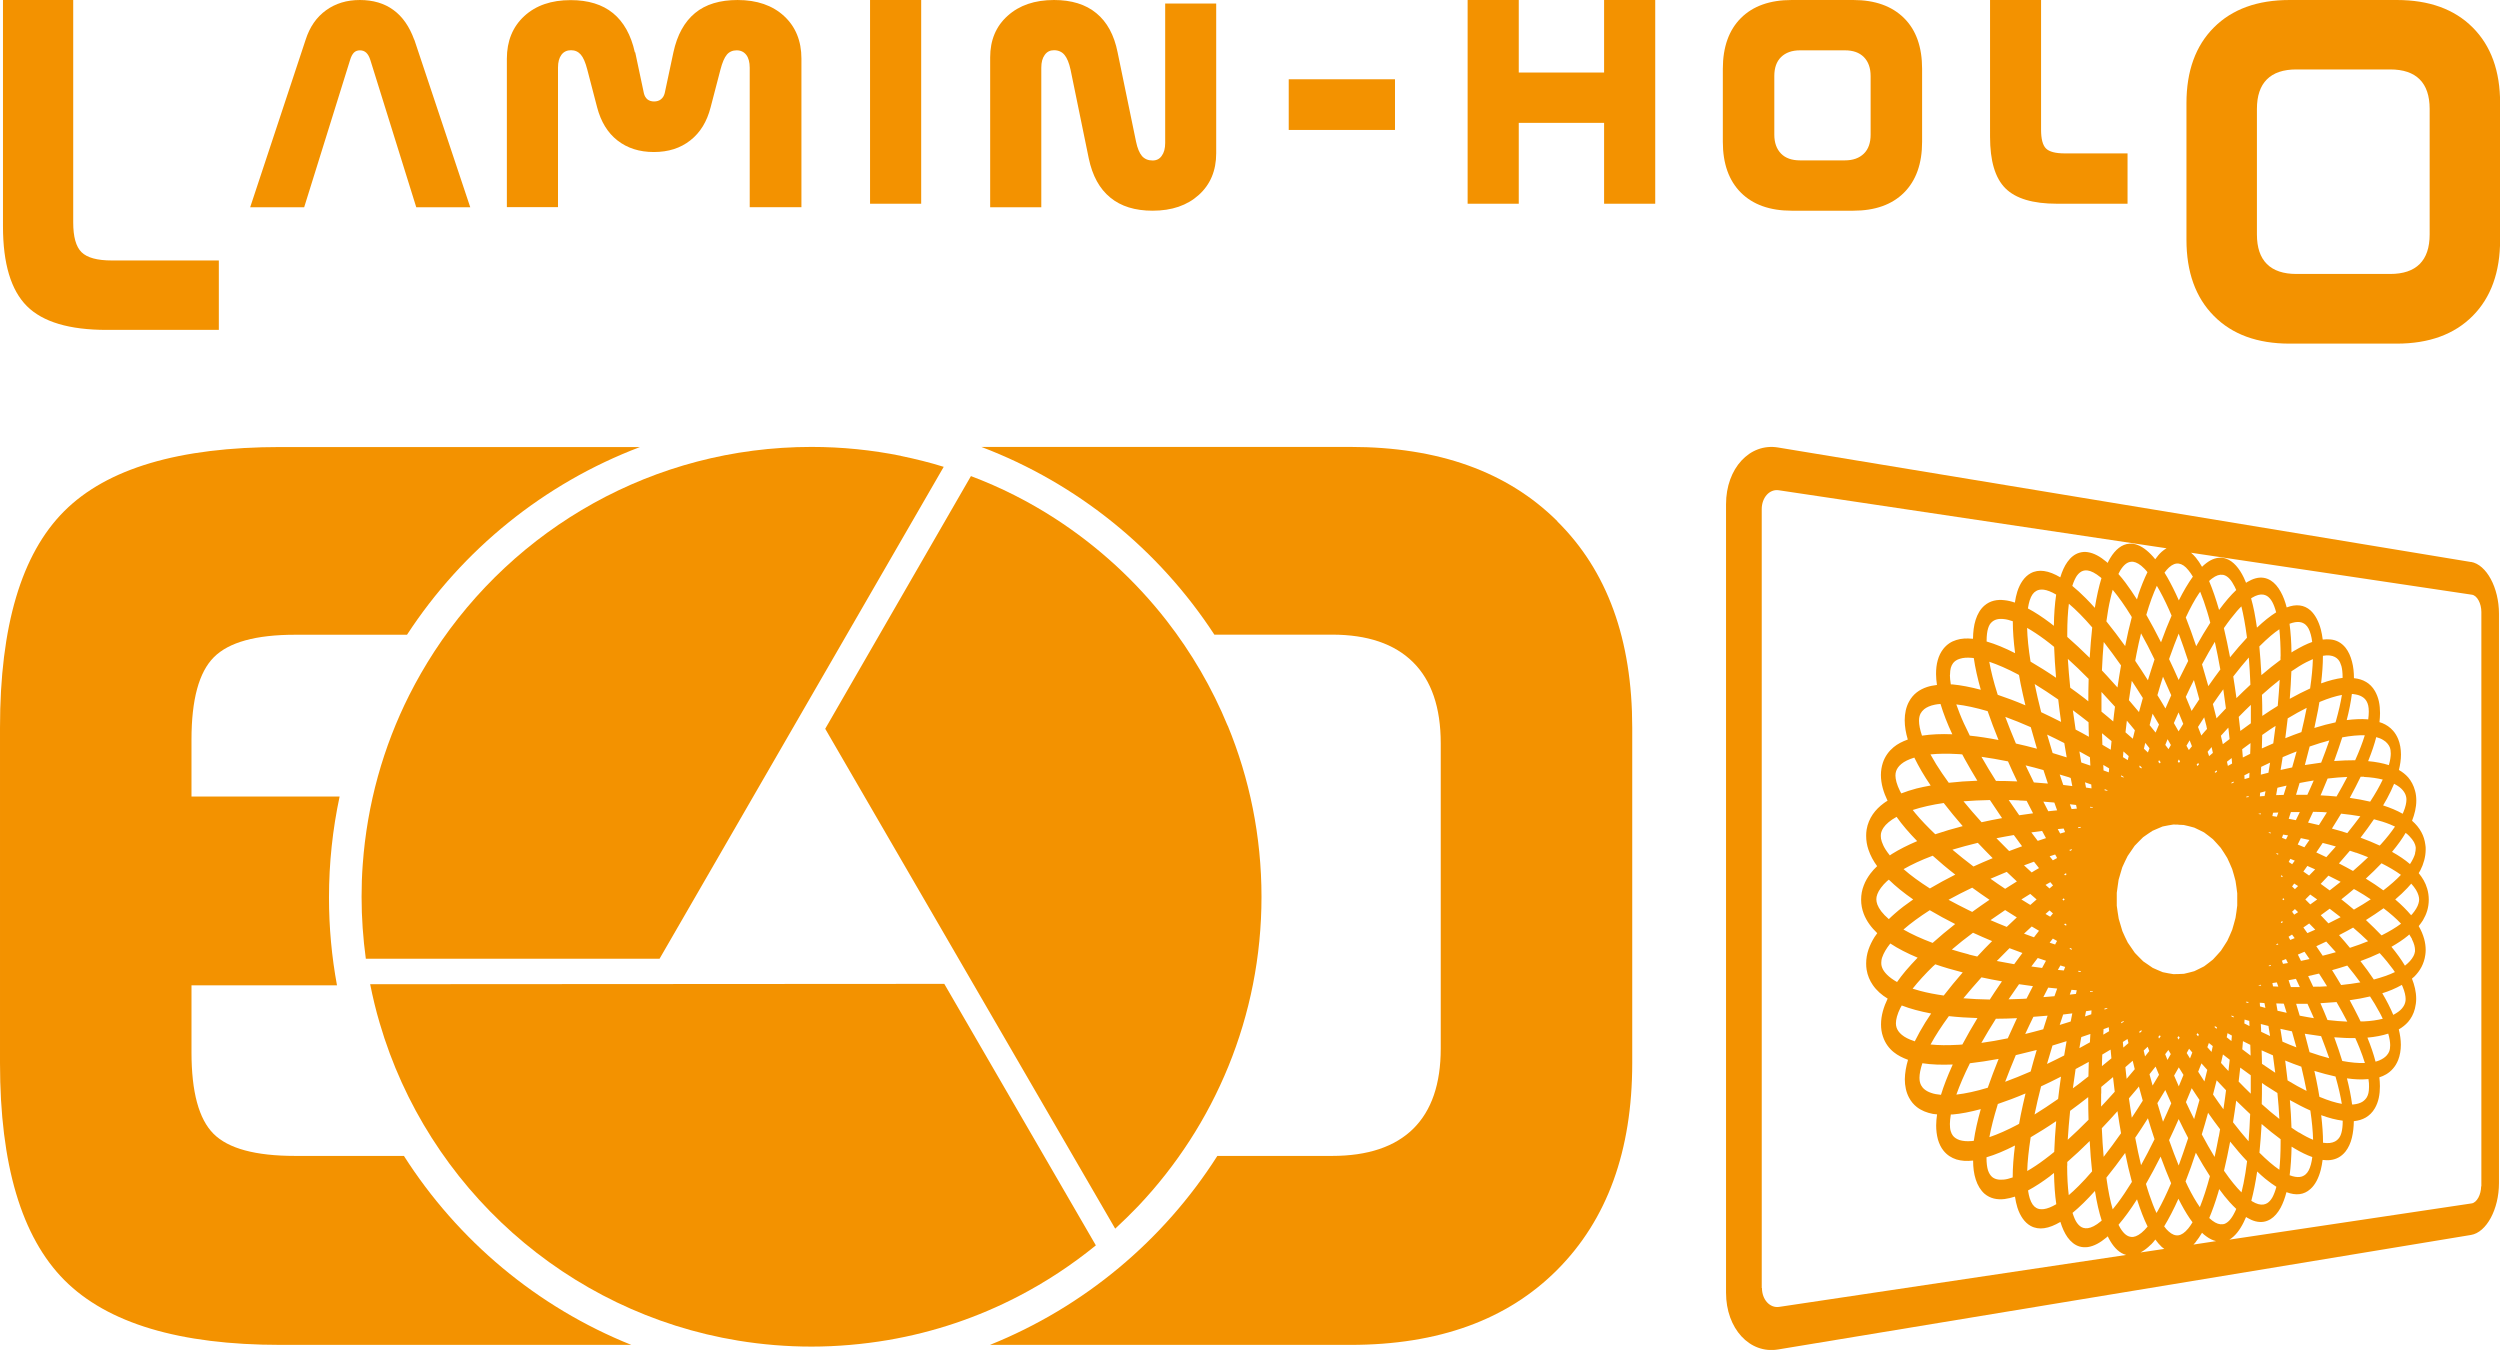 <?xml version="1.0" encoding="UTF-8"?><svg id="Calque_2" xmlns="http://www.w3.org/2000/svg" viewBox="0 0 218.55 118.01"><defs><style>.cls-1{fill:#f39200;}</style></defs><g id="Calque_2-2"><g id="Lamin-holo-J"><path class="cls-1" d="m35.32,101.05h-9.52c-3.46,0-5.84-.64-7.13-1.93-1.29-1.29-1.93-3.66-1.93-7.13v-5.85h12.72c-.46-2.49-.7-5.05-.7-7.67,0-3.03.32-5.99.93-8.84h-12.95v-4.97c0-3.5.65-5.9,1.96-7.21,1.31-1.31,3.67-1.96,7.1-1.96h9.78c4.84-7.42,11.96-13.22,20.37-16.41h-31.42c-8.87,0-15.18,1.87-18.92,5.61-3.74,3.74-5.61,10.04-5.61,18.92v29.33c0,8.87,1.88,15.2,5.63,18.97,3.76,3.77,10.05,5.66,18.89,5.66h30.67c-8.23-3.3-15.17-9.13-19.88-16.52Z"/><path class="cls-1" d="m136.14,45.56c-4.36-4.33-10.39-6.49-18.09-6.49h-32.26c8.41,3.19,15.52,8.98,20.37,16.41h10.29c3.09,0,5.45.8,7.07,2.4,1.62,1.6,2.43,3.97,2.43,7.1v26.68c0,3.09-.8,5.43-2.4,7.01-1.6,1.58-3.97,2.38-7.1,2.38h-10.03c-4.7,7.39-11.65,13.21-19.88,16.52h31.51c7.7,0,13.73-2.19,18.09-6.57,4.36-4.38,6.55-10.4,6.55-18.06v-29.33c0-7.7-2.18-13.71-6.55-18.03Z"/><path class="cls-1" d="m82.54,86.01l-50.18.03c.23,1.15.5,2.28.83,3.39,4.19,14.35,16.34,25.31,31.35,27.77,2.09.34,4.22.52,6.41.52s4.5-.2,6.67-.57c4.05-.69,7.89-2,11.41-3.83,2.41-1.25,4.68-2.75,6.77-4.45l-13.25-22.86Z"/><path id="Fond_M" class="cls-1" d="m107.32,63.44c-1.36-3.31-3.17-6.4-5.34-9.19-2.72-3.49-6.01-6.5-9.73-8.91-2.3-1.49-4.77-2.74-7.37-3.72l-12.74,22.09,25.35,43.7c.69-.64,1.37-1.3,2.02-1.98,6.67-7.05,10.77-16.56,10.77-27.03,0-5.3-1.05-10.35-2.95-14.96Z"/><path class="cls-1" d="m78.76,39.85c-2.53-.51-5.14-.78-7.82-.78-13.82,0-25.96,7.13-32.98,17.9-.79,1.22-1.52,2.48-2.18,3.79-2.27,4.51-3.69,9.52-4.07,14.82-.07.93-.1,1.87-.1,2.82,0,1.84.13,3.64.37,5.41h25.68l24.84-43c-1.22-.38-2.47-.69-3.74-.95Z"/><path class="cls-1" d="m216.01,49.13l-60.57-10.01c-2.48-.41-4.55,1.82-4.55,4.96v68.93c0,3.14,2.07,5.37,4.55,4.96l60.57-10.01c1.36-.22,2.45-2.26,2.45-4.53v-49.78c0-2.27-1.09-4.3-2.45-4.53Zm-11.22,10.13c-.56.07-1.19.23-1.88.48.1-.86.16-1.66.16-2.39,0,0,0-.01,0-.02.22-.04.42-.05.59-.03.36.04.61.19.77.39.11.14.19.31.26.55.06.24.1.56.1.95,0,.02,0,.04,0,.06Zm.94,1.42c.31.03.56.11.75.22.19.11.32.25.41.41.06.11.11.23.14.37.03.14.05.32.05.53,0,.2-.02.43-.05.68-.03,0-.06-.01-.1-.01-.53-.04-1.13-.01-1.78.07.21-.81.36-1.57.45-2.28.04,0,.09,0,.13,0Zm5.12,21.42c.1.2.17.38.21.53.04.16.06.29.06.4,0,.05,0,.1,0,.14-.02.13-.06.28-.15.44-.13.25-.38.54-.73.81-.32-.54-.72-1.09-1.18-1.65.54-.31,1.03-.63,1.44-.97.04-.04.08-.07.12-.11.09.14.17.27.24.4Zm-.81,4.16c.19.45.26.82.26,1.07,0,.12-.01.22-.04.31-.04.17-.13.34-.29.53-.17.2-.43.38-.75.55-.25-.6-.57-1.23-.96-1.89.29-.09.57-.19.83-.3.32-.13.61-.28.88-.43.02.05.05.11.07.16Zm-1.09,5.12c0,.23-.03.39-.09.55-.05.11-.11.22-.21.33-.14.16-.36.32-.65.44-.1.04-.21.08-.33.11-.17-.66-.41-1.36-.71-2.1.68-.06,1.29-.18,1.82-.35.12.41.17.77.17,1.03Zm-1.85,3.64c0,.21-.02.39-.05.53-.03.14-.08.26-.14.37-.09.15-.22.29-.41.41-.19.11-.45.19-.75.22-.04,0-.08,0-.13,0-.09-.71-.24-1.46-.45-2.28.65.09,1.25.12,1.78.07.03,0,.07,0,.1-.01.04.25.06.48.05.68Zm-2.3,3.01c0,.39-.04.71-.1.95-.06.24-.14.41-.26.55-.16.2-.41.35-.77.39-.17.02-.37.01-.59-.02,0,0,0-.01,0-.02,0-.73-.06-1.53-.16-2.39.69.25,1.31.41,1.88.48,0,.02,0,.04,0,.06Zm-31.14,3.14c.76-.22,1.59-.57,2.49-1.03-.13,1.01-.2,1.94-.2,2.77,0,0,0,.02,0,.02-.29.1-.55.17-.78.19-.48.05-.81-.05-1.03-.24-.15-.14-.26-.31-.35-.57-.08-.26-.13-.62-.13-1.08,0-.02,0-.04,0-.07Zm-1.29-1.42c-.43.04-.78,0-1.05-.08-.27-.09-.46-.22-.59-.38-.09-.12-.15-.24-.2-.41-.05-.16-.07-.37-.07-.62,0-.23.03-.51.08-.83.05,0,.09,0,.14,0,.75-.06,1.58-.23,2.48-.47-.28,1-.49,1.92-.61,2.77-.06,0-.12.02-.17.02Zm-7.53-25.48c-.16-.25-.26-.48-.33-.68-.07-.2-.09-.36-.09-.51,0-.06,0-.12.01-.18.03-.17.09-.34.23-.55.2-.3.59-.64,1.14-.94.49.7,1.1,1.4,1.8,2.12-.82.35-1.56.72-2.2,1.12-.07.04-.13.09-.19.13-.14-.18-.27-.35-.37-.51Zm1.26-5.11c-.29-.58-.4-1.05-.4-1.36,0-.15.02-.27.06-.39.07-.2.2-.41.45-.62.26-.22.65-.41,1.14-.56.38.78.85,1.59,1.43,2.44-.43.08-.85.16-1.24.26-.48.13-.92.27-1.33.43-.04-.07-.08-.14-.11-.2Zm1.66-6.14c0-.28.05-.47.14-.65.07-.13.17-.25.31-.37.21-.17.53-.32.95-.4.15-.03.31-.05.48-.06.25.83.59,1.71,1.03,2.65-.98-.04-1.86,0-2.65.12-.18-.53-.26-.97-.26-1.29Zm2.71-4.02c0-.26.03-.46.07-.62.05-.16.11-.29.2-.41.13-.16.31-.3.59-.38.27-.09.63-.12,1.05-.08.06,0,.12.02.17.02.12.85.33,1.77.61,2.77-.9-.24-1.74-.4-2.48-.47-.05,0-.09,0-.14,0-.05-.31-.08-.59-.08-.82Zm3.2-2.99c0-.46.05-.82.13-1.08.08-.26.19-.44.35-.57.22-.19.55-.3,1.03-.24.23.02.49.09.78.19,0,0,0,.02,0,.02,0,.83.07,1.76.2,2.77-.9-.46-1.73-.8-2.49-1.02,0-.02,0-.04,0-.07Zm33.06,8.27c-.2.65-.48,1.38-.84,2.18-.57,0-1.19.02-1.84.07.26-.72.5-1.41.71-2.07.75-.14,1.41-.2,1.98-.18Zm-.07,3.64c.62.03,1.16.11,1.64.23-.28.59-.65,1.24-1.1,1.93-.55-.13-1.15-.24-1.78-.33.35-.64.66-1.26.95-1.85.1,0,.2,0,.3,0Zm1.3,20.47c.13.23.24.45.34.67-.47.12-1.02.2-1.64.23-.1,0-.2,0-.3,0-.05-.11-.1-.22-.16-.33-.24-.49-.51-1-.79-1.52.64-.09,1.23-.2,1.78-.33.29.44.54.86.76,1.27Zm-3.2,4.36c-.2-.66-.44-1.35-.7-2.07.65.05,1.27.08,1.84.07.13.29.26.58.37.86.19.47.34.91.47,1.32-.57.02-1.23-.04-1.98-.18Zm-8.19,7.02c-.44-.5-.89-1.05-1.36-1.66.1-.61.19-1.24.28-1.89.28.28.56.55.84.81.13.12.26.24.38.36-.03.84-.08,1.63-.14,2.38Zm-2.61-.41c-.11.62-.24,1.21-.36,1.78-.37-.6-.74-1.26-1.12-1.97.19-.61.37-1.24.55-1.89.35.5.7.98,1.05,1.44-.04.22-.07.43-.11.64Zm-6.08,5.04c-.09-.28-.19-.58-.28-.9.42-.74.85-1.53,1.28-2.39.31.84.61,1.61.92,2.33-.4.93-.79,1.75-1.17,2.42-.04.07-.07.12-.11.18-.22-.47-.43-1.02-.64-1.64Zm-16.85-8.72c.29-.82.68-1.73,1.18-2.73.79-.09,1.63-.22,2.51-.38-.35.87-.67,1.72-.95,2.52-1.02.31-1.94.51-2.74.6Zm.1-4.34c-.88.05-1.67.04-2.36-.03.41-.76.95-1.59,1.6-2.48.79.09,1.62.14,2.5.17-.48.79-.92,1.56-1.32,2.31-.14.01-.29.03-.42.03Zm-1.87-24.53c-.18-.3-.34-.58-.5-.86.69-.07,1.48-.08,2.36-.03.14,0,.28.02.42.03.07.14.14.27.22.41.34.61.71,1.25,1.1,1.89-.88.03-1.71.09-2.5.18-.41-.56-.78-1.11-1.1-1.62Zm4.5-4.64c.28.8.59,1.65.95,2.52-.88-.17-1.72-.3-2.51-.38-.18-.37-.36-.73-.52-1.08-.27-.59-.48-1.14-.66-1.65.8.09,1.72.29,2.74.59Zm10.14-6.06c.49.63,1,1.32,1.52,2.06-.11.62-.21,1.27-.31,1.93-.31-.35-.63-.7-.93-1.03-.15-.16-.29-.31-.43-.46.04-.89.09-1.72.16-2.5Zm2.88,1.02c.12-.62.25-1.2.39-1.76.39.7.79,1.46,1.18,2.28-.19.59-.39,1.19-.58,1.82-.37-.59-.74-1.15-1.11-1.7.04-.22.08-.43.12-.64Zm7.58,3.13c.08.54.16,1.1.23,1.67-.24.25-.48.5-.73.77-.03.03-.06.07-.09.1-.1-.42-.21-.84-.32-1.25.3-.44.6-.87.9-1.28Zm2.41,2.43c0,.18,0,.36,0,.54-.3.21-.61.44-.92.67-.04-.42-.09-.83-.14-1.23.36-.37.71-.72,1.06-1.05,0,.35,0,.71,0,1.07Zm5.5,5.53c-.18.41-.36.84-.56,1.26-.32,0-.66,0-.99,0,.11-.35.21-.69.31-1.03.42-.08.84-.16,1.24-.22Zm3.7,6.32c.37.13.71.26,1.05.4-.4.39-.85.79-1.32,1.2-.39-.22-.8-.44-1.23-.66.32-.37.64-.73.94-1.09,0,0,.01-.02.02-.02.18.06.36.12.54.18Zm-17.38,21.91c.23-.38.46-.76.7-1.16.17.39.34.78.52,1.16-.24.56-.48,1.09-.72,1.61-.16-.52-.33-1.06-.49-1.61Zm-2.23,1.26c-.09-.55-.17-1.11-.25-1.69.26-.3.52-.61.78-.92.03-.04.06-.08.09-.12.11.42.22.83.34,1.24-.32.51-.64,1.01-.96,1.49Zm-2.67-2.11c0-.19,0-.39,0-.58.34-.28.69-.57,1.03-.86.05.43.1.86.15,1.28-.4.45-.8.88-1.19,1.3,0-.37,0-.76,0-1.14Zm-6.64-5.22c.23-.49.46-.99.71-1.49.41-.03.82-.06,1.24-.1-.13.4-.26.79-.38,1.19-.53.15-1.06.28-1.57.41Zm-4.94-6.95c-.51-.13-1-.27-1.48-.42.57-.49,1.19-.98,1.85-1.47.54.25,1.1.49,1.67.73-.44.44-.87.88-1.27,1.32,0,0-.02.02-.03.03-.25-.06-.5-.12-.75-.18Zm30.94.12c-.18-.27-.37-.55-.56-.83.3-.14.59-.27.87-.41.29.31.57.63.84.93-.37.11-.76.21-1.15.31Zm-27-10.55c.24.32.48.65.72.98-.38.14-.76.28-1.13.42-.38-.38-.75-.75-1.11-1.12.49-.1,1-.19,1.52-.28Zm14.39-.9c.15,0,.3.01.46.02.16.04.31.07.47.11.15.04.3.08.45.12.15.07.29.14.44.21.14.07.28.14.42.21.13.1.27.2.4.3.13.1.26.2.38.3.12.13.23.25.35.38.11.12.22.25.33.37.1.15.19.29.29.44.1.15.19.3.28.45.07.16.14.32.22.48.07.16.14.33.21.49.05.17.1.34.15.51.05.17.09.35.14.52.03.18.05.36.08.54.02.18.05.36.07.54,0,.18,0,.36,0,.54,0,.18,0,.35,0,.53-.02.18-.05.37-.07.55h0c-.02.18-.05.36-.08.53-.05.18-.09.35-.14.52h0c-.05.17-.1.34-.15.52-.07.16-.14.32-.21.49-.07.16-.14.32-.22.48-.09.15-.19.3-.28.44-.09.15-.19.29-.28.43-.11.13-.23.25-.34.38-.12.13-.23.25-.35.38-.13.1-.25.2-.38.3-.13.1-.26.2-.4.3-.14.07-.28.14-.42.21-.15.07-.29.14-.43.21-.15.04-.3.08-.45.12-.16.04-.31.07-.46.11-.15,0-.3.01-.46.02s-.3,0-.46.01c-.16-.03-.31-.05-.47-.08-.15-.03-.31-.06-.46-.09-.15-.06-.3-.12-.45-.19-.15-.06-.29-.13-.43-.19-.14-.1-.28-.19-.42-.29-.14-.09-.27-.19-.41-.28-.12-.12-.25-.24-.37-.37-.12-.12-.24-.24-.36-.37-.1-.15-.21-.3-.31-.45-.1-.15-.2-.3-.31-.45-.08-.16-.16-.32-.24-.49-.08-.17-.16-.34-.23-.51-.05-.18-.11-.35-.16-.54-.05-.18-.1-.36-.16-.54-.03-.19-.06-.38-.09-.57l-.07.02h0s.07-.02.07-.02c-.03-.19-.05-.38-.08-.57,0-.19,0-.38,0-.57,0-.19,0-.37,0-.56.03-.19.05-.38.08-.58.03-.19.06-.37.08-.56.05-.18.1-.36.16-.55.05-.18.11-.36.16-.54.08-.17.15-.34.23-.5.08-.17.16-.33.24-.49.1-.15.2-.3.31-.45.1-.15.2-.29.3-.44.12-.13.24-.25.37-.38.13-.13.25-.25.37-.37.13-.09.27-.19.4-.28.14-.1.28-.19.42-.28.15-.06.29-.13.44-.19.15-.06.3-.12.45-.19.15-.03.31-.06.46-.09.16-.03.31-.05.47-.08.15,0,.31,0,.46.01Zm-8.53.24c-.07.02-.14.04-.21.06-.01-.03-.02-.06-.03-.09.08,0,.15-.01.23-.02,0,.02,0,.03.01.05Zm-1.38.4c-.14.04-.29.09-.43.13-.07-.13-.14-.26-.21-.39.17-.02.35-.03.52-.05.04.11.08.21.12.32Zm.58,1.5s.02.04.02.06c-.06.03-.11.06-.17.09-.02-.03-.04-.06-.05-.09.07-.02.13-.04.2-.06Zm-1.28.77c-.12.07-.25.14-.37.2-.09-.12-.19-.24-.28-.35.16-.05.32-.11.48-.16.06.1.12.2.17.31Zm.78,1.34s.03.05.05.08c-.04.03-.09.07-.13.1-.03-.03-.05-.07-.08-.1.05-.03.11-.06.16-.09Zm-1.14,1.06c-.1.09-.2.17-.3.26-.12-.1-.23-.2-.35-.31.14-.08.28-.16.42-.24.08.1.16.19.24.29Zm.94,1.12s.06.07.08.1c-.03.03-.06.07-.08.1-.04-.03-.08-.07-.12-.1.04-.03.08-.07.12-.1Zm-.94,1.32c-.08.1-.16.19-.24.29-.14-.08-.28-.16-.41-.24.12-.1.23-.21.35-.31.1.09.2.17.3.26Zm1.06.88s.09.07.13.11c-.02.03-.03.06-.05.08-.05-.03-.11-.06-.16-.09.03-.03.05-.07.08-.1Zm.61,2.23s-.02.04-.02.06c-.07-.02-.13-.04-.2-.06.02-.03.04-.06.05-.09.06.03.11.06.17.09Zm-.6,1.56c-.04.11-.08.21-.12.32-.17-.02-.35-.03-.52-.05.07-.13.15-.26.22-.39.14.04.28.09.42.13Zm1.17.34c.07.02.14.04.21.06,0,.02,0,.03-.01.05-.08,0-.15-.01-.23-.02.01-.03.02-.06.03-.09Zm8.74,5.72s.07.08.1.12c-.03.06-.06.12-.1.18-.03-.06-.07-.11-.1-.17.03-.04.06-.09.1-.13Zm7.88-6.16c.06-.02.12-.04.17-.06,0,.03.02.05.03.08-.06,0-.13.02-.19.03,0-.01,0-.03,0-.04Zm1.16-.44c.12-.05.24-.09.35-.14.06.12.12.23.17.35-.14.03-.29.05-.43.07-.03-.09-.07-.19-.1-.28Zm-.48-1.35l-.02-.06s.09-.06.14-.09c.02.03.03.06.04.08-.05.02-.11.04-.17.06Zm1.06-.74c.1-.06.2-.13.3-.19.08.1.15.21.23.31-.13.05-.26.11-.39.16-.05-.09-.09-.18-.14-.27Zm-.64-1.2s-.03-.05-.04-.07c.04-.03.07-.06.11-.1.02.03.04.06.07.09-.04.03-.09.06-.13.08Zm.94-.98c.08-.08.16-.16.25-.24.1.09.19.18.28.27-.11.07-.23.15-.34.22-.06-.09-.13-.17-.19-.26Zm-.77-1.01s-.05-.06-.07-.09c.02-.03.05-.06.07-.09.03.03.07.06.1.09-.03.03-.07.06-.1.09Zm.77-1.2c.06-.09.13-.17.19-.26.11.07.22.15.34.22-.09.09-.19.18-.28.27-.08-.08-.16-.16-.25-.24Zm-.87-.81s-.07-.07-.11-.1c.01-.02.03-.05.04-.07.04.03.09.06.13.08-.02.03-.04.06-.07.09Zm-.51-2.05s.01-.04.02-.06c.06.02.11.04.17.06-.01.03-.03.05-.04.08-.05-.03-.1-.06-.14-.09Zm.5-1.4c.03-.09.07-.19.1-.28.14.02.29.05.43.07-.06.11-.12.23-.18.35-.12-.05-.23-.09-.35-.14Zm-.98-.37c-.06-.02-.12-.04-.18-.07,0-.01,0-.03,0-.04.07,0,.13.02.19.03,0,.03-.02.05-.03.08Zm-9.69-6.13s-.09-.09-.14-.13c.02-.05.04-.11.06-.16.05.06.09.12.14.18-.02.04-.04.07-.06.11Zm-1.62.44c-.06-.04-.12-.08-.18-.12.01-.05.02-.09.03-.14.06.06.12.11.18.17-.01.03-.02.06-.03.09Zm-1.55.8c-.07-.03-.15-.06-.22-.09,0-.04,0-.08,0-.11.07.05.15.09.22.14,0,.02,0,.04-.01.06Zm-1.43,1.15c-.08-.01-.16-.03-.23-.04,0-.03,0-.06,0-.1.08.03.16.06.24.09,0,.02,0,.03,0,.05Zm-1.38-.21c-.16-.02-.32-.05-.48-.07-.03-.15-.06-.31-.09-.46.18.06.37.13.55.19,0,.11.02.23.02.34Zm.12,1.64s0,.02,0,.04c-.08,0-.15,0-.23.01,0-.03-.01-.06-.02-.08.08.01.16.02.25.03Zm-1.4.13c-.15.01-.31.02-.46.04-.05-.14-.1-.28-.15-.42.18.02.36.04.54.06.02.11.05.22.07.32Zm-1.72.15c-.26.03-.52.05-.78.08-.15-.28-.28-.56-.43-.84.32.02.64.05.96.08.08.22.16.45.24.67Zm-1.32,1.8c.11.21.22.42.34.63-.24.08-.48.16-.72.24-.19-.25-.37-.49-.56-.74.31-.04.62-.09.94-.13Zm-.71,2.69c.15.19.3.38.44.56-.22.12-.43.25-.64.38-.23-.21-.45-.42-.67-.62.29-.11.58-.21.87-.32Zm-1.5,1.73c-.34.21-.68.43-1.02.64-.44-.29-.86-.58-1.28-.88.46-.2.93-.4,1.42-.6.29.28.58.55.88.83Zm1.18,1.09s0,0,0,0c.18.16.36.32.55.48-.18.16-.37.32-.55.48-.26-.16-.52-.32-.78-.48.25-.16.51-.32.77-.48Zm-1.18,2.05c-.3.28-.59.55-.88.83-.48-.19-.96-.39-1.42-.59.42-.29.85-.59,1.28-.88.33.21.67.43,1.02.64Zm1.3.79c.21.13.42.25.64.38-.15.19-.3.38-.44.57-.29-.1-.58-.21-.87-.32.22-.21.45-.42.68-.63Zm1.85,1.06c.12.07.25.14.37.21-.06.1-.12.2-.17.31-.16-.05-.32-.1-.48-.16.09-.12.19-.24.28-.36Zm-.6,1.94c-.12.21-.23.42-.34.63-.32-.04-.63-.08-.94-.13.18-.25.37-.49.56-.74.24.08.48.16.72.24Zm.2,2.35c.26.03.51.06.78.08-.08.22-.16.45-.24.67-.33.03-.65.06-.97.08.14-.28.28-.56.43-.84Zm2.03.19c.15.01.31.02.46.04-.02.11-.05.22-.07.32-.18.02-.36.04-.54.06.05-.14.1-.28.15-.42Zm1.64.11c.08,0,.15,0,.23.01,0,.01,0,.02,0,.04-.08.01-.16.02-.25.03,0-.03.01-.06.02-.08Zm.11,1.69c0,.11-.02.23-.02.34-.18.06-.37.13-.55.19.03-.15.06-.31.09-.46.16-.02.32-.05.48-.07Zm1.15-.17c.08-.01.15-.03.23-.04,0,.02,0,.03,0,.05-.08.03-.16.06-.24.09,0-.03,0-.06,0-.1Zm1.66,1.1s0,.04.01.06c-.07.05-.15.09-.22.14,0-.04,0-.08,0-.11.07-.03.14-.06.21-.09Zm.34,1.57c.03.12.05.24.08.36-.15.14-.3.26-.45.39-.02-.16-.03-.33-.04-.49.14-.09.28-.18.41-.26Zm1.03-.65c.06-.04.12-.08.18-.12.01.03.02.05.03.08-.06.06-.12.11-.18.17,0-.04-.02-.09-.03-.13Zm.73,1.33c.05.12.09.25.14.37-.12.16-.25.32-.37.47-.04-.17-.08-.34-.12-.51.12-.11.24-.22.35-.33Zm.93-.87s.09-.09.14-.14c.02.04.04.07.06.11-.05.06-.09.12-.14.18-.02-.05-.04-.1-.06-.16Zm.88,1.15c.07.12.14.24.21.36-.1.17-.19.34-.29.51-.07-.17-.14-.33-.2-.5.09-.12.19-.24.28-.37Zm.91,1.52c.14.22.27.44.41.66-.13.34-.27.67-.41,1-.14-.31-.27-.62-.41-.94.14-.24.27-.48.41-.72Zm.69-1.25c.07-.13.14-.25.21-.38.09.11.18.22.28.33-.07.17-.13.35-.2.52-.09-.16-.19-.31-.28-.46Zm.87-1.63s.04-.08.06-.11c.04.04.09.08.13.12-.02.05-.04.11-.06.16-.05-.05-.09-.11-.14-.16Zm1.6-.72c.06.03.11.06.17.09,0,.05-.02.09-.03.14-.06-.05-.12-.1-.17-.15,0-.03.02-.06.03-.09Zm1.43-.93c.07.02.13.04.2.06,0,.04,0,.07,0,.11-.07-.04-.14-.08-.2-.11,0-.02,0-.04.01-.06Zm1.28-1.21c.07,0,.14.01.21.02,0,.03,0,.06,0,.09-.07-.02-.14-.04-.21-.06,0-.01,0-.03,0-.04Zm1.21.09c.14,0,.28.02.41.03.03.14.05.28.08.42-.15-.04-.31-.09-.47-.13,0-.1-.01-.21-.02-.31Zm-.1-1.51s0-.02,0-.03c.07,0,.13-.02.2-.03,0,.03.01.05.02.08-.07,0-.14,0-.21-.02Zm1.2-.21c.13-.02.26-.04.39-.06.04.12.09.25.13.37-.15,0-.3-.01-.46-.02-.02-.1-.04-.2-.06-.29Zm1.43-.25c.21-.04.42-.08.63-.12.12.24.23.48.34.72-.26,0-.52,0-.78,0-.06-.2-.13-.39-.2-.59Zm1.07-1.69c-.09-.18-.18-.36-.27-.55.19-.08.39-.16.58-.25.15.21.3.43.44.64-.25.05-.49.11-.74.16Zm.56-2.43c-.12-.16-.23-.33-.35-.49.17-.12.34-.23.51-.35.18.18.35.36.53.54-.22.1-.45.2-.68.3Zm1.17-1.56c.26-.19.52-.38.78-.57.33.25.65.5.96.74-.34.18-.7.36-1.07.54-.22-.24-.44-.47-.67-.71Zm-.92-.95s0,0,0,0c-.14-.14-.29-.29-.43-.43.15-.14.29-.29.43-.43.21.14.41.29.61.43-.2.14-.39.28-.6.43Zm.92-1.8c.23-.24.45-.48.67-.71.37.18.72.36,1.07.54-.31.25-.63.5-.96.75-.25-.19-.51-.38-.78-.57Zm-1.02-.72c-.17-.12-.33-.23-.5-.35.12-.17.24-.33.35-.49.23.1.46.2.68.3-.17.18-.35.36-.53.54Zm-1.48-.99c-.1-.07-.2-.13-.3-.2.05-.09.1-.18.14-.27.13.05.26.1.39.16-.08.1-.15.21-.23.31Zm.49-1.73c.09-.18.18-.37.27-.55.25.05.5.1.75.16-.14.21-.29.42-.44.64-.19-.08-.38-.16-.58-.24Zm-.16-2.12c-.21-.04-.42-.08-.63-.12.07-.2.13-.39.19-.59.27,0,.53,0,.78,0-.11.24-.23.48-.35.72Zm-1.67-.3c-.13-.02-.26-.04-.39-.06.02-.1.04-.2.06-.29.15,0,.3-.01.46-.02-.04.12-.08.25-.13.38Zm-1.39-.21c-.07,0-.13-.02-.2-.03,0-.01,0-.02,0-.03.07,0,.14-.01.21-.02,0,.03-.01.05-.02.08Zm-.09-1.58c0-.1.01-.21.02-.31.16-.04.32-.09.47-.13-.03.14-.05.28-.08.42-.14,0-.27.02-.41.03Zm-1,.07c-.07,0-.14.01-.2.02,0-.02,0-.03,0-.05.07-.02.14-.04.21-.06,0,.03,0,.06,0,.09Zm-1.49-1.19s0-.04-.01-.06c.07-.04.13-.07.2-.11,0,.04,0,.07,0,.11-.06.02-.13.04-.2.06Zm-.31-1.54c-.02-.12-.05-.24-.08-.36.14-.11.28-.22.41-.32.01.16.03.32.04.48-.13.07-.25.14-.38.21Zm-.95.52c-.06.03-.11.06-.17.09,0-.03-.02-.06-.03-.08.06-.05.12-.1.17-.14,0,.04.02.09.03.13Zm-.69-1.37c-.04-.12-.09-.25-.13-.38.12-.14.24-.28.35-.41.04.17.08.34.11.51-.11.09-.22.18-.33.28Zm-.89.74s-.09.08-.14.12c-.02-.04-.04-.08-.06-.11.05-.06.09-.11.14-.16.02.05.04.11.06.16Zm-1.75-.15s-.07-.09-.1-.13c.03-.06.06-.11.1-.17.03.06.07.12.1.18-.03.04-.06.08-.1.12Zm-.91-1.2c-.09-.12-.19-.24-.28-.37.07-.17.13-.33.2-.5.1.17.19.33.29.51-.07.12-.14.23-.21.36Zm-1.12-1.44c-.18-.22-.35-.44-.53-.66.09-.34.17-.67.26-1,.19.31.37.63.56.95-.1.24-.2.47-.3.71Zm-.54,1.36c-.05.12-.09.25-.14.37-.12-.11-.24-.22-.35-.33.04-.17.08-.34.12-.51.12.15.25.31.37.47Zm-1.46-.83c-.21-.19-.43-.38-.64-.56.04-.35.08-.68.12-1.02.11.13.22.26.33.39.12.15.25.3.37.45-.06.25-.12.49-.18.74Zm-.36,1.51c-.03.12-.05.24-.08.36-.14-.09-.28-.18-.42-.26.01-.17.03-.33.04-.5.15.13.3.27.45.4Zm-1.57-.55c-.24-.15-.48-.29-.73-.43-.01-.34-.02-.68-.03-1.01.27.23.55.45.83.69-.02.25-.05.5-.07.75Zm-.14,1.63c0,.11-.02.23-.03.35-.15-.06-.31-.12-.46-.17,0-.16-.02-.32-.02-.48.17.1.34.2.51.3Zm-1.64-.24c-.26-.09-.52-.18-.79-.27,0-.03-.01-.06-.02-.08-.05-.3-.1-.59-.15-.89.3.16.61.33.92.51.01.24.02.49.04.73Zm-1.84,1.04s.08.03.12.04c.05.24.09.47.14.71-.26-.03-.53-.07-.79-.1-.1-.31-.21-.61-.31-.91.28.08.56.17.84.25Zm-1.86.53c-.42-.04-.83-.07-1.24-.1-.18-.38-.37-.76-.55-1.13-.06-.12-.11-.24-.17-.36.51.12,1.03.26,1.56.41.13.39.26.79.39,1.19Zm-2.7-.19c-.63-.03-1.25-.04-1.85-.04-.46-.73-.89-1.43-1.27-2.11.73.1,1.51.24,2.32.4.25.57.52,1.16.81,1.76Zm.21,1.67c.2,0,.42.02.62.03.18.36.37.73.56,1.09-.41.05-.81.11-1.21.17-.32-.45-.62-.89-.92-1.33.31,0,.63.02.95.03Zm-1.53,1.54c-.62.11-1.21.23-1.79.36-.56-.62-1.09-1.23-1.58-1.83.73-.06,1.5-.09,2.31-.11.34.52.69,1.04,1.06,1.58Zm-.82,3.5c-.57.24-1.14.48-1.68.73-.65-.49-1.27-.99-1.84-1.47.7-.21,1.44-.41,2.22-.6.42.44.85.89,1.3,1.34Zm-.28,3.64c-.52.35-1.02.71-1.51,1.06-.11-.05-.22-.1-.33-.16-.61-.3-1.19-.6-1.74-.9.65-.36,1.34-.71,2.07-1.06.48.35.99.71,1.51,1.06Zm1.75,4.23c.37.14.75.28,1.13.42-.25.33-.49.66-.72.98-.52-.09-1.02-.18-1.52-.28.36-.37.73-.74,1.11-1.12Zm-.66,2.9c-.22.32-.44.64-.65.96-.14.21-.28.42-.41.63-.81-.01-1.58-.05-2.31-.11.49-.59,1.01-1.2,1.58-1.83.58.13,1.18.24,1.79.35Zm1.5.25c.4.06.8.12,1.21.17-.19.37-.38.73-.56,1.09-.2.01-.42.03-.62.03-.32.01-.64.02-.95.03.3-.44.6-.88.92-1.33Zm-.18,2.97c-.03.06-.06.12-.09.18-.25.53-.49,1.06-.72,1.58-.81.17-1.58.3-2.31.4.39-.68.81-1.39,1.27-2.11.6,0,1.22-.02,1.85-.05Zm4.03-.32c.26-.03.53-.06.8-.1-.05.24-.09.48-.14.71-.04.01-.08.03-.12.04-.28.09-.56.17-.84.26.1-.3.2-.61.3-.91Zm1.57,2.05s.01-.06.02-.08c.26-.09.52-.18.79-.27-.01.24-.03.49-.04.73-.31.17-.61.34-.92.51.05-.3.1-.59.15-.89Zm1.96-.77c.15-.06.31-.12.46-.17,0,.12.02.23.03.35-.17.1-.34.21-.51.3,0-.16.02-.32.02-.48Zm.62,1.8c.02.25.05.5.07.75-.28.24-.55.46-.83.68,0-.33.02-.67.03-1.01.24-.14.48-.29.72-.43Zm1.35,2.1c-.02-.19-.04-.39-.06-.58.21-.19.42-.37.64-.56.06.25.12.5.18.74-.24.28-.47.56-.71.84-.02-.15-.04-.29-.05-.44Zm2.1.24c-.02-.06-.03-.13-.05-.2.17-.22.35-.44.53-.67.1.24.2.48.3.72-.19.32-.37.63-.56.94-.07-.27-.14-.53-.22-.8Zm2.5,3.72c.28.58.55,1.13.83,1.66-.02.07-.04.14-.07.21-.25.77-.51,1.5-.76,2.19-.28-.68-.56-1.43-.84-2.22.28-.59.56-1.2.84-1.84Zm.63-1.47c.17-.4.34-.81.51-1.23.23.35.45.7.68,1.03-.16.57-.31,1.13-.47,1.67-.24-.47-.47-.96-.71-1.47Zm1.07-2.66c.1-.25.19-.49.29-.74.17.19.34.38.51.57-.08.34-.17.68-.25,1.01-.18-.27-.36-.56-.54-.84Zm.8-2.14c.05-.12.09-.25.14-.38.11.09.22.18.34.27-.04.17-.08.34-.11.51-.12-.13-.24-.27-.36-.41Zm1.37.62c.2.16.39.31.59.46-.03.34-.07.66-.11.99-.1-.11-.2-.21-.31-.33-.11-.12-.23-.26-.34-.38.06-.24.11-.49.17-.74Zm.33-1.5c.02-.12.05-.24.07-.36.13.07.26.14.38.21-.01.16-.03.32-.04.48-.14-.11-.28-.22-.41-.33Zm1.42.34c.22.11.43.22.64.32.01.32.02.63.03.94-.24-.18-.49-.36-.73-.55.02-.24.04-.48.06-.72Zm.12-1.56c0-.11.02-.22.02-.33.14.04.27.08.41.12,0,.15.01.3.02.45-.15-.08-.3-.16-.45-.23Zm1.44.06c.23.06.45.11.67.17,0,.03,0,.05.01.08.05.27.09.53.13.8-.26-.12-.52-.24-.78-.37,0-.22-.02-.45-.03-.68Zm1.56-1.13s-.07-.02-.1-.03c-.04-.21-.07-.43-.11-.64.22,0,.44.02.66.02.09.27.17.54.25.8-.23-.05-.46-.1-.7-.16Zm1.53-.64c.34,0,.67,0,.99,0,.15.32.29.65.43.96.04.1.09.2.13.3-.4-.06-.81-.14-1.24-.22-.1-.34-.21-.69-.31-1.03Zm2.13-.05c.49-.03.95-.06,1.4-.1.34.59.66,1.16.94,1.71-.54-.02-1.12-.07-1.73-.14-.19-.48-.4-.97-.62-1.47Zm-.16-1.45c-.16,0-.32,0-.48.01-.14-.31-.29-.62-.44-.93.32-.07.64-.15.95-.22.24.37.48.74.7,1.11-.24.01-.48.03-.73.04Zm1.17-1.44c.46-.13.9-.26,1.33-.4.41.5.79.99,1.14,1.47-.52.09-1.08.17-1.68.23-.25-.43-.52-.86-.79-1.3Zm.61-3.06c.43-.22.84-.44,1.23-.66.47.4.91.8,1.31,1.19-.49.2-1.02.4-1.59.58-.3-.37-.62-.74-.95-1.11Zm.2-3.13c.38-.3.75-.6,1.1-.9.08.04.16.09.24.13.44.25.85.51,1.23.77-.45.3-.94.6-1.47.9-.35-.3-.72-.6-1.1-.9Zm-1.32-3.69c-.28-.14-.57-.27-.87-.41.19-.28.38-.56.56-.83.4.1.78.2,1.15.31-.27.31-.55.62-.84.94Zm.5-2.5c.17-.27.33-.53.49-.79.1-.17.2-.34.31-.51.59.06,1.15.14,1.68.23-.35.47-.73.96-1.14,1.47-.43-.14-.87-.27-1.33-.39Zm-1.14-.3c-.31-.08-.63-.15-.95-.22.15-.31.3-.63.44-.94.16,0,.33,0,.48.01.25,0,.49.02.73.04-.23.36-.46.73-.7,1.11Zm.14-2.6s.05-.1.07-.15c.19-.45.37-.89.55-1.32.61-.07,1.18-.12,1.72-.14-.28.55-.6,1.12-.94,1.71-.45-.04-.92-.08-1.4-.1Zm-3.22-.04c-.22,0-.44.02-.66.02.04-.22.08-.43.11-.64.03,0,.07-.02.1-.03.24-.06.47-.11.7-.16-.08.27-.16.53-.25.8Zm-1.32-2.02s0,.05-.01.08c-.22.06-.45.11-.67.17.01-.23.02-.45.03-.68.26-.13.53-.25.78-.37-.04.27-.08.53-.13.8Zm-1.7.52c-.13.04-.27.08-.4.12,0-.11-.02-.22-.02-.33.15-.08.3-.16.45-.23,0,.15-.01.3-.02.45Zm-.55-1.77c-.02-.24-.04-.48-.06-.72.25-.19.49-.36.73-.54,0,.31-.02.62-.03.94-.21.1-.43.21-.64.32Zm-1.22-2.17c.02.18.04.37.06.56-.19.15-.39.3-.59.45-.06-.25-.11-.49-.17-.74.22-.24.44-.48.65-.71.02.15.03.28.05.43Zm-1.96-.53c.02.06.03.13.05.2-.17.19-.34.38-.5.58-.1-.25-.19-.5-.29-.75.18-.29.36-.56.54-.84.07.27.14.54.21.81Zm-1.27,1.72c-.09.11-.18.22-.27.33-.07-.13-.14-.26-.21-.38.09-.16.19-.31.28-.47.07.17.13.35.2.52Zm-1.17-1.31c-.14-.24-.27-.48-.41-.72.14-.32.27-.63.41-.93.14.33.27.66.41,1-.14.22-.27.44-.41.66Zm-1.15-2c-.23-.4-.47-.78-.7-1.16.16-.55.32-1.09.49-1.61.24.52.48,1.06.72,1.62-.17.38-.34.76-.51,1.16Zm-1.97-.92c-.11.4-.22.82-.34,1.24-.29-.35-.59-.7-.88-1.04.08-.58.16-1.14.25-1.69.32.48.64.98.96,1.49Zm-2.44.79c-.05.41-.11.83-.15,1.25,0,0,0,.01,0,.02-.35-.29-.69-.59-1.03-.86,0-.19,0-.39,0-.58,0-.39,0-.76,0-1.14.39.42.79.85,1.19,1.3Zm-2.33-.49c-.12-.09-.24-.19-.35-.28-.42-.32-.82-.62-1.23-.91-.09-.89-.16-1.73-.21-2.52.59.53,1.19,1.11,1.82,1.75-.02.64-.03,1.3-.03,1.97Zm.02,1.82c0,.42.02.85.03,1.28-.39-.22-.77-.43-1.16-.63-.09-.58-.17-1.14-.24-1.69.45.33.9.68,1.37,1.05Zm-2.4-.02c-.59-.3-1.17-.58-1.74-.85-.22-.86-.41-1.68-.57-2.46.66.4,1.35.86,2.06,1.35.07.64.16,1.29.25,1.96Zm.28,1.85c.07.41.14.83.21,1.25-.41-.13-.82-.26-1.23-.38-.17-.55-.33-1.09-.48-1.61.49.23.99.48,1.5.74Zm-2.4.49c-.63-.17-1.24-.32-1.83-.45-.34-.81-.65-1.58-.93-2.33.71.26,1.46.56,2.23.9.17.61.35,1.24.54,1.88Zm-8.14,4.75c.51.66,1.06,1.33,1.66,2.02-.85.22-1.65.46-2.4.71-.66-.63-1.25-1.24-1.73-1.82-.09-.1-.16-.2-.24-.3.77-.25,1.68-.46,2.71-.61Zm-1.03,4.63s.04-.02.07-.02c.61.55,1.26,1.1,1.97,1.65-.79.4-1.53.8-2.22,1.21-.89-.57-1.67-1.13-2.3-1.69.7-.4,1.53-.79,2.49-1.15Zm-.19,4.74c.69.41,1.43.81,2.22,1.21-.7.55-1.37,1.11-1.97,1.65-.98-.37-1.84-.76-2.55-1.17.63-.55,1.41-1.12,2.3-1.69Zm.32,4.88s.11-.1.16-.15c.75.26,1.55.49,2.4.71-.6.69-1.15,1.36-1.66,2.02-.75-.11-1.45-.24-2.07-.41-.23-.06-.44-.12-.65-.19.5-.63,1.11-1.3,1.82-1.99Zm7.2,7.79c.6-.14,1.21-.29,1.83-.45-.19.64-.37,1.27-.53,1.88-.78.34-1.52.64-2.23.9.28-.74.59-1.52.93-2.33Zm3.21-.84c.4-.12.82-.25,1.23-.38-.07.42-.15.84-.21,1.25-.51.26-1.01.51-1.5.74.15-.53.31-1.07.48-1.62Zm.74,2.72c-.09.67-.18,1.32-.25,1.95-.71.5-1.4.95-2.06,1.36.16-.78.35-1.61.57-2.46.57-.26,1.15-.55,1.74-.85Zm1.27-.66c.38-.21.77-.41,1.16-.63-.01.43-.02.85-.03,1.27-.29.23-.59.47-.87.68-.17.13-.33.24-.49.36.07-.55.15-1.11.24-1.69Zm1.11,2.46c0,.68.01,1.33.03,1.97-.63.64-1.24,1.22-1.82,1.75.05-.79.12-1.64.21-2.53.52-.38,1.05-.78,1.58-1.2Zm2.56,1.22c.1.67.2,1.31.31,1.93-.52.74-1.03,1.43-1.52,2.06-.07-.78-.12-1.61-.16-2.5.45-.47.91-.97,1.37-1.49Zm2.66.62c.19.63.38,1.24.58,1.83-.4.81-.79,1.57-1.18,2.27-.18-.74-.35-1.54-.51-2.4.37-.54.74-1.11,1.11-1.7Zm2.66,7.02c.33.66.66,1.24,1,1.74.08.12.16.22.24.33-.13.21-.25.4-.38.55-.31.37-.58.55-.85.59-.27.04-.55-.06-.86-.34-.13-.11-.26-.26-.39-.44.42-.69.84-1.5,1.25-2.42Zm1.88.75c-.34-.49-.69-1.09-1.04-1.8-.07-.14-.14-.3-.21-.45.31-.78.61-1.62.9-2.51.42.75.83,1.43,1.23,2.05-.28,1.05-.58,1.96-.88,2.71Zm1.15-9.84c.11-.41.21-.83.32-1.25.28.3.55.59.82.87-.07.57-.15,1.12-.23,1.66-.3-.41-.6-.83-.9-1.28Zm2.24-1.13c.05-.4.09-.8.14-1.21,0,0,0-.01,0-.02.31.23.62.46.92.67,0,.18,0,.36,0,.54,0,.36,0,.72,0,1.07-.34-.33-.7-.68-1.05-1.05Zm2.05.12c.1.07.2.14.3.21.36.23.7.45,1.04.66.08.8.14,1.56.17,2.27-.49-.38-1.01-.82-1.54-1.3.02-.59.02-1.21.02-1.84Zm-.01-1.68c0-.39-.02-.78-.03-1.18.34.16.66.3.99.44.07.52.14,1.03.2,1.52-.38-.25-.77-.51-1.16-.78Zm2.02-.29c.49.2.96.38,1.42.54.18.74.33,1.45.46,2.12-.53-.26-1.08-.57-1.66-.92-.06-.57-.13-1.15-.21-1.74Zm-.23-1.65c-.06-.37-.12-.74-.18-1.12.34.08.68.15,1.01.22.14.48.27.95.39,1.4-.4-.15-.81-.32-1.22-.5Zm1.95-.69c.49.08.97.15,1.43.21.26.67.5,1.32.71,1.93-.54-.14-1.12-.32-1.72-.53-.13-.53-.27-1.07-.42-1.62Zm6.04-4.74c-.35-.52-.74-1.06-1.17-1.61.6-.22,1.16-.45,1.68-.7.45.49.84.97,1.17,1.42.06.08.11.16.16.24-.51.25-1.13.46-1.84.65Zm.71-3.88s-.03.01-.04.02c-.42-.44-.87-.88-1.36-1.34.55-.34,1.06-.69,1.54-1.03.6.46,1.12.91,1.53,1.35-.46.34-1.02.68-1.66,1Zm.13-3.91c-.47-.34-.98-.69-1.54-1.03.49-.45.95-.9,1.37-1.34.66.33,1.23.67,1.7,1.01-.42.44-.93.89-1.53,1.35Zm-.22-4.03s-.07.08-.11.11c-.52-.24-1.07-.47-1.67-.69.43-.55.81-1.09,1.17-1.61.52.13.99.28,1.41.45.15.06.29.12.43.19-.33.49-.74,1.01-1.23,1.55Zm-5.22-7.14c-.46.06-.94.13-1.43.21.15-.55.29-1.09.42-1.62.61-.21,1.18-.39,1.72-.53-.21.62-.45,1.26-.71,1.93Zm-2.54.42c-.33.07-.67.14-1.01.22.06-.38.12-.75.18-1.12.42-.18.83-.35,1.22-.5-.12.46-.25.93-.39,1.4Zm-.6-2.55c.08-.59.15-1.17.21-1.74.58-.35,1.14-.66,1.66-.92-.13.67-.28,1.38-.46,2.12-.46.16-.93.34-1.42.54Zm-1.06.45c-.32.14-.65.29-.99.44.01-.4.02-.79.03-1.18.25-.17.5-.35.75-.52.14-.1.28-.18.42-.27-.06.49-.13,1-.2,1.52Zm-.95-2.42c0-.63-.01-1.24-.03-1.83.54-.48,1.05-.92,1.55-1.31-.04.72-.1,1.48-.17,2.28-.44.27-.89.56-1.34.87Zm-2.26-1.54c-.09-.65-.18-1.28-.28-1.89.47-.61.92-1.16,1.36-1.66.06.75.11,1.54.14,2.38-.4.37-.81.76-1.22,1.17Zm-2.46-1.05c-.18-.65-.37-1.29-.55-1.9.38-.71.76-1.37,1.12-1.97.17.76.33,1.57.48,2.42-.34.45-.69.94-1.04,1.44Zm-.78,1.14c-.22.33-.45.68-.68,1.03-.17-.42-.34-.83-.51-1.23.24-.51.47-1,.71-1.47.16.54.32,1.1.47,1.67Zm-1.81-1.67c-.28-.63-.56-1.25-.84-1.83.02-.06.04-.13.07-.2.26-.73.51-1.4.77-2.03.28.74.55,1.54.83,2.39-.27.53-.55,1.09-.83,1.66Zm-1.55-3.31c-.43-.86-.86-1.65-1.28-2.39.29-1.01.61-1.86.92-2.54.35.59.71,1.29,1.07,2.1.07.16.14.34.22.51-.31.71-.62,1.49-.92,2.32Zm-1.99-4.08c-.04.11-.07.23-.11.34-.34-.53-.67-1.02-1-1.46-.21-.28-.41-.53-.62-.76.05-.1.1-.2.15-.29.32-.53.63-.75.96-.78.06,0,.12,0,.18,0,.28.04.61.22.98.6.09.09.18.19.27.31-.29.59-.56,1.26-.82,2.03Zm-.6,1.82s.03.05.04.07c-.21.78-.4,1.63-.58,2.53-.56-.78-1.11-1.5-1.64-2.16.1-.73.21-1.39.35-1.97.06-.28.13-.54.2-.79.52.62,1.07,1.4,1.64,2.33Zm-3.19-.74c-.27-.3-.54-.59-.8-.85-.4-.4-.79-.76-1.17-1.07.12-.38.26-.68.4-.89.17-.23.34-.36.54-.43.12-.04.25-.05.39-.03.31.04.69.23,1.14.6.03.02.05.05.08.07-.23.75-.42,1.61-.58,2.59Zm-.23,1.72c-.09.83-.16,1.71-.22,2.65-.68-.67-1.33-1.28-1.96-1.83,0-.11,0-.23,0-.33,0-.98.05-1.83.14-2.57.63.53,1.32,1.23,2.05,2.08Zm-3.35-.15c-.11-.08-.21-.17-.32-.25-.69-.52-1.33-.94-1.95-1.27.04-.26.09-.5.15-.69.15-.46.33-.7.58-.84.17-.1.38-.14.65-.11.3.04.67.18,1.09.43-.12.81-.19,1.72-.2,2.73Zm-.81,1.19c.27.2.55.42.83.65.03.85.09,1.75.17,2.7-.77-.53-1.52-.99-2.23-1.41-.18-1.11-.28-2.11-.3-2.95.47.27.99.61,1.53,1.01Zm-2.34,3.05s.07.04.1.06c.05.25.09.5.14.76.12.61.27,1.24.42,1.89-.84-.36-1.65-.66-2.42-.92-.01-.03-.02-.07-.03-.1-.33-1.03-.56-1.97-.71-2.79.74.25,1.58.61,2.5,1.1Zm-11.4,18.05s.08-.07.12-.1c.6.59,1.31,1.16,2.13,1.73-.59.41-1.14.82-1.61,1.24-.18.16-.36.32-.52.48-.27-.23-.49-.46-.66-.68-.16-.21-.27-.41-.34-.59-.06-.17-.09-.32-.09-.46,0-.14.02-.28.09-.46.12-.32.41-.74.88-1.17Zm-.45,6.67c.11-.33.34-.74.7-1.19.68.45,1.48.86,2.39,1.24-.38.39-.72.77-1.04,1.14-.28.33-.53.66-.76.99-.18-.1-.35-.21-.5-.32-.29-.21-.5-.43-.64-.63-.14-.2-.2-.38-.23-.55,0-.06-.01-.12-.01-.18,0-.14.02-.31.09-.51Zm1.59,4.43c.03-.06.07-.13.11-.2.75.29,1.61.52,2.57.7-.18.26-.35.53-.51.78-.35.57-.66,1.12-.92,1.65-.02,0-.04,0-.06-.02-.47-.15-.83-.34-1.08-.55-.25-.21-.38-.42-.45-.62-.04-.12-.06-.24-.06-.39,0-.31.11-.78.4-1.36Zm1.92,4.85c.78.12,1.67.15,2.65.11-.02.04-.04.09-.06.13-.4.89-.73,1.73-.97,2.52-.33-.03-.62-.08-.86-.17-.24-.08-.42-.18-.57-.3-.14-.11-.24-.24-.31-.37-.09-.18-.14-.37-.14-.65,0-.32.08-.76.26-1.29Zm6.56,3.66s.02-.07.03-.1c.77-.26,1.57-.56,2.42-.92-.15.65-.3,1.28-.42,1.89-.05.26-.09.51-.14.76-.03.02-.07.04-.1.06-.92.49-1.76.86-2.5,1.11.15-.82.39-1.76.71-2.79Zm2.9,2.81c.71-.42,1.46-.88,2.23-1.41-.08.94-.14,1.84-.17,2.69-.28.23-.56.45-.83.65-.54.41-1.06.75-1.53,1.02.02-.84.13-1.83.3-2.94Zm1.72,3.37c.1-.08.22-.17.32-.25.02,1.01.08,1.93.2,2.73-.42.25-.79.39-1.09.43-.27.03-.48,0-.65-.1-.25-.14-.43-.39-.58-.84-.06-.19-.11-.43-.15-.69.61-.33,1.26-.75,1.95-1.27Zm1.48-.88c0-.11,0-.22,0-.33.63-.55,1.29-1.16,1.96-1.83.05.94.12,1.83.21,2.65-.4.47-.8.9-1.17,1.27-.3.3-.59.57-.87.81-.09-.73-.14-1.59-.14-2.57Zm2.42,2.21c.08.5.17.97.27,1.41.1.42.2.81.32,1.17-.03.02-.06.05-.08.07-.44.37-.83.56-1.14.6-.14.02-.27,0-.39-.03-.2-.06-.37-.19-.54-.42-.15-.2-.28-.51-.4-.89.62-.51,1.28-1.16,1.96-1.92Zm1.02-1.03s-.01-.1-.02-.14c.53-.66,1.08-1.38,1.64-2.16.18.9.38,1.75.59,2.53-.44.71-.86,1.34-1.26,1.87-.14.19-.28.36-.42.53-.21-.72-.39-1.6-.53-2.62Zm2.66,1.77c.29.9.59,1.7.92,2.36,0,0,0,0,0,.01-.09.11-.18.21-.27.3-.37.38-.7.56-.98.6-.06,0-.12.01-.18,0-.33-.03-.64-.25-.96-.78-.05-.08-.1-.18-.15-.28.53-.62,1.07-1.36,1.62-2.23Zm1.22,3.94c.13-.13.26-.28.38-.44.18.25.37.47.56.65.07.06.15.12.22.17l-2.08.31c.31-.16.61-.39.91-.69Zm3.91-.23c.19-.23.37-.5.55-.8.12.12.24.22.37.31.28.21.57.35.86.42l-1.98.3c.07-.08.15-.15.21-.23Zm2.36-1.55c-.26.04-.57-.05-.92-.32-.08-.06-.17-.14-.26-.22.27-.65.53-1.37.77-2.18.03-.11.07-.24.1-.35.31.43.62.82.93,1.16.19.21.38.4.56.57-.04.11-.09.22-.14.31-.29.59-.58.88-.88,1-.05.02-.11.03-.17.04Zm.15-4.61s-.03-.04-.04-.06c.19-.8.37-1.65.54-2.55.51.63,1,1.21,1.48,1.71-.09.7-.19,1.36-.31,1.94-.06.28-.12.54-.18.79-.46-.46-.97-1.08-1.49-1.84Zm2.86,0c.23.22.46.43.69.62.34.28.67.52.99.72-.1.38-.22.68-.34.91-.14.25-.29.41-.46.52-.1.06-.21.1-.33.12-.27.04-.6-.04-.99-.28-.02-.01-.05-.03-.07-.05.2-.76.37-1.61.51-2.55Zm.2-1.65c.08-.79.14-1.62.19-2.5.58.5,1.13.94,1.66,1.33,0,.1,0,.2,0,.3,0,.89-.04,1.68-.11,2.37-.53-.36-1.11-.86-1.74-1.49Zm2.81-.52c.09.05.17.11.26.16.55.33,1.07.58,1.55.75-.03.24-.07.46-.12.64-.12.44-.26.69-.46.87-.14.12-.31.21-.52.23-.24.03-.54-.02-.88-.15.1-.76.15-1.59.17-2.51Zm.66-1.22c-.22-.13-.44-.28-.67-.44-.02-.76-.07-1.57-.14-2.41.63.35,1.22.66,1.79.91.14.96.22,1.82.24,2.56-.37-.15-.78-.36-1.21-.63Zm1.85-3.1s-.05-.02-.08-.04c-.04-.22-.07-.43-.11-.65-.09-.52-.21-1.06-.33-1.61.65.2,1.27.36,1.85.49,0,.03.02.05.02.08.24.85.42,1.63.53,2.31-.55-.1-1.18-.29-1.89-.59Zm8.01-15.99s-.05.05-.07.08c-.39-.46-.85-.92-1.39-1.38.39-.33.75-.67,1.06-1,.12-.13.23-.25.34-.38.17.19.31.37.42.55.1.17.17.33.21.47.04.14.06.25.06.36,0,.11-.02.23-.06.36-.07.26-.26.59-.56.94Zm.28-5.32c-.07.26-.22.58-.45.93-.44-.38-.96-.73-1.57-1.07.25-.3.48-.6.69-.89.18-.26.35-.51.5-.77.12.09.23.18.32.28.18.18.32.37.41.53.09.17.13.31.15.44,0,.05,0,.09,0,.14,0,.11-.02.24-.06.4Zm-1.02-3.63c-.02.05-.05.1-.07.16-.49-.28-1.06-.52-1.71-.73.12-.21.24-.41.35-.61.24-.44.44-.87.61-1.28.01,0,.03.01.04.02.31.16.55.34.71.53.16.19.25.37.29.53.03.1.04.2.04.31,0,.25-.07.62-.26,1.07Zm-1.27-4.09c-.53-.17-1.14-.29-1.82-.35.01-.03.03-.07.04-.1.28-.7.51-1.37.67-2,.23.06.43.14.59.24.16.09.29.2.38.31.1.11.16.22.21.33.06.16.09.32.09.55,0,.26-.05.61-.17,1.03Zm-4.65-3.82s-.02.05-.02.08c-.58.12-1.19.28-1.85.49.12-.55.23-1.09.33-1.61.04-.22.07-.43.11-.65.03-.01.05-.03.08-.04.7-.29,1.34-.49,1.89-.59-.11.68-.29,1.46-.53,2.31Zm-2.23-2.89c-.57.26-1.16.56-1.79.91.07-.84.11-1.64.14-2.4.23-.16.46-.31.67-.44.43-.27.84-.47,1.21-.63-.02.74-.1,1.6-.24,2.56Zm-1.38-3.31c-.09.05-.17.11-.26.17-.01-.92-.07-1.76-.17-2.51.34-.13.64-.18.88-.15.22.03.38.11.52.23.2.18.34.43.46.87.05.18.09.4.12.64-.48.17-1,.43-1.55.76Zm-1.22.52c0,.1,0,.2,0,.3-.53.39-1.09.83-1.67,1.33-.04-.88-.11-1.72-.18-2.51.35-.35.69-.67,1.01-.94.26-.22.5-.4.74-.56.07.69.11,1.48.11,2.37Zm-2.06-2.53c-.07-.48-.15-.95-.23-1.38-.08-.42-.18-.8-.28-1.17.02-.02.05-.03.07-.05.39-.24.72-.32.99-.28.12.02.23.06.33.12.17.11.32.27.46.52.12.22.24.53.34.91-.53.33-1.09.78-1.68,1.34Zm-.89.75s.01.09.02.14c-.48.51-.97,1.08-1.48,1.71-.17-.9-.35-1.75-.54-2.55.4-.58.79-1.08,1.15-1.5.13-.14.25-.28.38-.4.18.73.34,1.6.47,2.59Zm-2.42-2.29c-.27-.94-.56-1.79-.87-2.52,0,0,0,0,0-.01.09-.08.17-.16.26-.22.35-.27.66-.36.92-.32.06,0,.11.02.17.04.3.11.59.41.88.99.05.09.09.2.14.3-.48.45-.98,1.04-1.49,1.73Zm-1.03.18c.09.3.18.61.26.94-.4.62-.81,1.3-1.23,2.05-.3-.89-.6-1.73-.91-2.51.39-.83.77-1.54,1.15-2.1.04-.05.07-.1.11-.15.21.51.42,1.11.62,1.77Zm-2.49-1.02c-.33-.75-.67-1.42-1.01-2.02-.08-.14-.16-.27-.24-.4.13-.18.26-.33.39-.45.31-.28.59-.38.86-.34.27.04.55.21.85.59.12.15.25.33.38.55-.41.57-.82,1.26-1.23,2.08Zm-36.46,60.12V44.51c0-1.02.69-1.78,1.5-1.65l33.89,5.07c-.15.09-.29.18-.43.31-.2.18-.38.4-.56.65-.13-.16-.25-.3-.38-.43-.49-.5-1.01-.84-1.54-.92-.12-.02-.23-.02-.34-.01-.66.04-1.23.52-1.67,1.25-.08.13-.16.28-.23.43-.04-.03-.07-.07-.11-.1-.55-.46-1.09-.76-1.63-.84-.25-.04-.49-.02-.73.05-.41.12-.76.4-1.05.81-.26.36-.46.82-.62,1.34-.49-.29-.97-.49-1.42-.55-.42-.06-.82,0-1.18.2-.53.29-.93.88-1.16,1.61-.09.29-.16.61-.21.95-.31-.11-.61-.18-.9-.21-.65-.08-1.26.04-1.76.47-.35.3-.61.74-.77,1.25-.16.5-.22,1.05-.23,1.65-.01,0-.03,0-.04,0-.52-.05-.99-.03-1.42.11-.43.13-.82.38-1.13.77-.22.28-.39.62-.49.99-.11.38-.15.79-.15,1.21,0,.31.03.63.08.96-.31.04-.6.09-.87.18-.33.11-.63.26-.9.47-.27.21-.5.48-.68.82-.25.46-.37,1.03-.37,1.61,0,.56.1,1.12.27,1.69-.47.17-.89.38-1.24.67-.41.34-.75.79-.94,1.36-.11.34-.17.7-.17,1.07,0,.77.23,1.52.58,2.25-.11.07-.22.13-.32.21-.38.28-.71.6-.97.98-.26.38-.46.84-.54,1.34-.03.18-.04.36-.04.54,0,.42.07.83.2,1.21.17.51.43.99.76,1.44-.21.2-.41.41-.58.64-.24.32-.45.67-.59,1.05-.15.38-.23.8-.23,1.24,0,.43.08.85.23,1.24.25.65.66,1.19,1.18,1.69-.08.11-.16.22-.24.34-.22.35-.4.72-.53,1.1-.13.39-.2.8-.2,1.21,0,.18.01.36.04.54.08.51.28.96.54,1.34.33.48.77.87,1.3,1.19-.35.73-.58,1.48-.58,2.25,0,.37.05.73.17,1.07.19.58.53,1.03.94,1.36.36.29.78.5,1.25.67-.17.58-.27,1.14-.28,1.7,0,.58.12,1.15.37,1.61.18.34.41.61.68.82.4.31.88.5,1.41.6.11.02.24.02.36.04-.05.33-.08.66-.08.97,0,.42.05.83.15,1.21.11.38.27.72.49.99.31.39.7.63,1.13.77.43.13.91.16,1.42.1.01,0,.03,0,.04,0,0,.6.07,1.16.23,1.65.16.51.43.95.77,1.25.5.42,1.1.54,1.76.46.29-.04.59-.11.9-.21.05.34.12.66.21.95.23.73.63,1.32,1.16,1.61.36.2.77.26,1.18.2.45-.06.93-.26,1.42-.55.16.52.36.97.62,1.34.29.4.64.69,1.05.81.24.07.48.08.73.05.54-.08,1.08-.38,1.63-.84.04-.03.07-.07.11-.1.07.15.15.3.23.43.37.62.84,1.06,1.38,1.2l-30.34,4.54c-.81.12-1.5-.64-1.5-1.65Zm62.89-8.91c0,.75-.38,1.44-.82,1.51l-21.19,3.17c.49-.29.91-.83,1.25-1.52.07-.15.14-.3.21-.46.03.02.06.04.09.06.49.29.96.43,1.43.36.21-.03.42-.11.62-.23.34-.21.64-.56.88-1,.21-.39.38-.86.51-1.36.41.15.79.22,1.16.17.33-.04.65-.19.94-.45.42-.37.72-.97.9-1.67.07-.27.12-.57.16-.87.24.03.47.04.69.01.49-.06.94-.28,1.31-.74.25-.32.45-.74.56-1.21.11-.45.16-.93.17-1.45.01,0,.02,0,.03,0,.37-.04.71-.14,1.02-.32.3-.18.58-.44.79-.81.15-.26.27-.57.34-.9.07-.33.1-.67.1-1.02,0-.26-.02-.52-.05-.78.21-.07.41-.15.59-.26.22-.13.42-.29.6-.5.18-.2.33-.45.45-.74.16-.4.24-.88.24-1.34,0-.45-.07-.9-.18-1.35.31-.18.58-.39.81-.65.26-.3.48-.69.6-1.17.07-.28.11-.57.11-.86,0-.62-.15-1.2-.37-1.76.07-.06.14-.12.21-.18.24-.24.45-.51.62-.83.16-.31.29-.68.34-1.08.02-.14.03-.28.03-.42,0-.33-.05-.65-.13-.95-.11-.4-.27-.77-.48-1.13.13-.17.26-.33.37-.51.15-.26.28-.53.37-.83.09-.3.14-.63.14-.97,0-.34-.05-.67-.14-.97-.15-.52-.41-.95-.74-1.35.05-.09.1-.18.15-.26.14-.27.25-.56.33-.86.08-.3.13-.62.13-.95,0-.14,0-.28-.03-.42-.05-.4-.17-.77-.34-1.08-.21-.4-.49-.72-.82-1.01.22-.57.37-1.15.37-1.76,0-.29-.03-.59-.11-.86-.12-.47-.34-.86-.6-1.17-.23-.26-.5-.47-.81-.65.11-.45.18-.9.18-1.35,0-.47-.08-.94-.24-1.34-.12-.29-.27-.54-.45-.74-.27-.31-.59-.52-.95-.67-.08-.03-.16-.05-.24-.08.03-.27.05-.53.05-.79,0-.35-.03-.7-.1-1.02-.07-.33-.19-.63-.34-.9-.21-.37-.49-.64-.79-.81-.3-.18-.64-.28-1.02-.32-.01,0-.02,0-.03,0,0-.51-.05-1-.17-1.45-.12-.47-.31-.89-.56-1.21-.37-.46-.82-.68-1.31-.73-.22-.02-.45-.02-.69.01-.04-.3-.09-.6-.16-.87-.18-.69-.49-1.29-.9-1.67-.29-.26-.61-.4-.94-.44-.37-.05-.75.02-1.15.17-.13-.51-.3-.97-.52-1.36-.24-.44-.54-.79-.88-1-.2-.12-.41-.2-.62-.23-.47-.07-.94.08-1.43.37-.03.02-.07.04-.1.07-.07-.16-.13-.32-.2-.46-.39-.81-.91-1.42-1.51-1.64-.11-.04-.21-.07-.32-.08-.5-.07-.98.1-1.45.46-.12.09-.25.2-.37.32-.17-.3-.35-.57-.54-.8-.13-.16-.27-.3-.42-.43l24.56,3.67c.45.07.82.76.82,1.51v50.24Z"/><path class="cls-1" d="m.25,0h6.15v19.44c0,1.26.24,2.13.73,2.61.49.48,1.37.72,2.64.72h9.36v6.07h-9.8c-3.26,0-5.59-.69-6.98-2.08-1.39-1.39-2.09-3.71-2.09-6.97V0Z"/><path class="cls-1" d="m36.22,3.47l4.89,14.65h-4.72l-4.01-12.86c-.09-.29-.21-.51-.36-.65s-.33-.21-.56-.21c-.21,0-.39.07-.52.2-.13.13-.25.35-.34.66l-4.01,12.86h-4.72l4.85-14.65c.36-1.12.95-1.97,1.78-2.57s1.81-.9,2.96-.9,2.14.29,2.93.87c.8.58,1.4,1.45,1.82,2.6Z"/><path class="cls-1" d="m55.53,4.57l.76,3.59c.05.21.15.39.3.52.16.13.36.19.59.19s.44-.06.6-.19.27-.3.33-.54l.76-3.57c.33-1.52.96-2.66,1.89-3.43s2.18-1.14,3.72-1.14c1.69,0,3.05.47,4.06,1.4s1.52,2.18,1.52,3.72v12.99h-4.52V5.92c0-.48-.1-.86-.3-1.12s-.48-.4-.84-.4-.65.13-.86.38c-.21.25-.4.69-.56,1.31l-.86,3.3c-.32,1.24-.9,2.2-1.77,2.88-.86.68-1.92,1.02-3.19,1.02s-2.32-.34-3.18-1.01c-.86-.67-1.45-1.64-1.78-2.9l-.86-3.3c-.16-.62-.35-1.06-.57-1.31-.22-.25-.5-.38-.85-.38s-.64.13-.84.4-.3.64-.3,1.12v12.2h-4.47V5.13c0-1.54.51-2.79,1.52-3.72,1.02-.94,2.37-1.4,4.06-1.4,1.53,0,2.77.38,3.7,1.14s1.57,1.9,1.91,3.43Z"/><path class="cls-1" d="m76.06,0h4.47v17.81h-4.47V0Z"/><path class="cls-1" d="m97.7,4.57l1.61,7.8c.12.59.3,1.01.52,1.27.23.26.54.39.93.39.34,0,.61-.13.8-.41.2-.27.3-.64.3-1.12V.31h4.46v13.09c0,1.51-.51,2.73-1.52,3.64-1.02.92-2.36,1.38-4.04,1.38-1.53,0-2.77-.38-3.7-1.15-.94-.77-1.56-1.9-1.88-3.42l-1.59-7.75c-.13-.61-.32-1.05-.54-1.31s-.53-.4-.91-.4c-.34,0-.61.13-.81.41-.2.27-.3.64-.3,1.12v12.2h-4.47V5.02c0-1.51.51-2.73,1.53-3.64,1.02-.92,2.37-1.38,4.05-1.38,1.53,0,2.77.38,3.7,1.15.94.77,1.56,1.91,1.86,3.42Z"/><path class="cls-1" d="m112.66,6.93h9.29v4.43h-9.29v-4.43Z"/><path class="cls-1" d="m128.3,0h4.47v6.34h7.46V0h4.47v17.81h-4.47v-7.07h-7.46v7.07h-4.47V0Z"/><path class="cls-1" d="m156.63,0h5.38c1.9,0,3.38.53,4.44,1.58s1.58,2.53,1.58,4.44v6.38c0,1.91-.53,3.39-1.58,4.44s-2.53,1.58-4.44,1.58h-5.38c-1.91,0-3.39-.53-4.44-1.58-1.05-1.05-1.58-2.53-1.58-4.44v-6.38c0-1.91.53-3.39,1.58-4.44,1.05-1.05,2.53-1.58,4.44-1.58Zm-1.52,6.65v5.12c0,.71.2,1.26.59,1.66s.95.59,1.66.59h3.92c.71,0,1.26-.2,1.66-.59s.59-.95.59-1.66v-5.12c0-.71-.2-1.26-.59-1.66-.4-.4-.95-.59-1.66-.59h-3.92c-.71,0-1.26.2-1.66.59-.4.39-.59.95-.59,1.66Z"/><path class="cls-1" d="m173.96,0h4.47v11.33c0,.81.14,1.36.43,1.65.29.29.84.43,1.65.43h5.48v4.4h-6.17c-2.11,0-3.61-.45-4.51-1.35-.9-.9-1.34-2.4-1.34-4.5V0Z"/><path class="cls-1" d="m200.16,0h9.36c2.83,0,5.04.8,6.64,2.4s2.4,3.8,2.4,6.62v11.94c0,2.83-.8,5.05-2.4,6.66-1.6,1.61-3.81,2.42-6.64,2.42h-9.36c-2.81,0-5.02-.8-6.62-2.42-1.6-1.61-2.4-3.83-2.4-6.66v-11.94c0-2.81.8-5.02,2.4-6.62,1.6-1.6,3.8-2.4,6.62-2.4Zm.59,6.07c-1.14,0-2,.29-2.58.87-.58.58-.87,1.44-.87,2.58v10.98c0,1.14.29,2,.87,2.58.58.58,1.44.87,2.58.87h8.2c1.14,0,2-.29,2.58-.87.58-.58.87-1.44.87-2.58v-10.98c0-1.14-.29-2-.87-2.58-.58-.58-1.44-.87-2.58-.87h-8.2Z"/></g></g></svg>